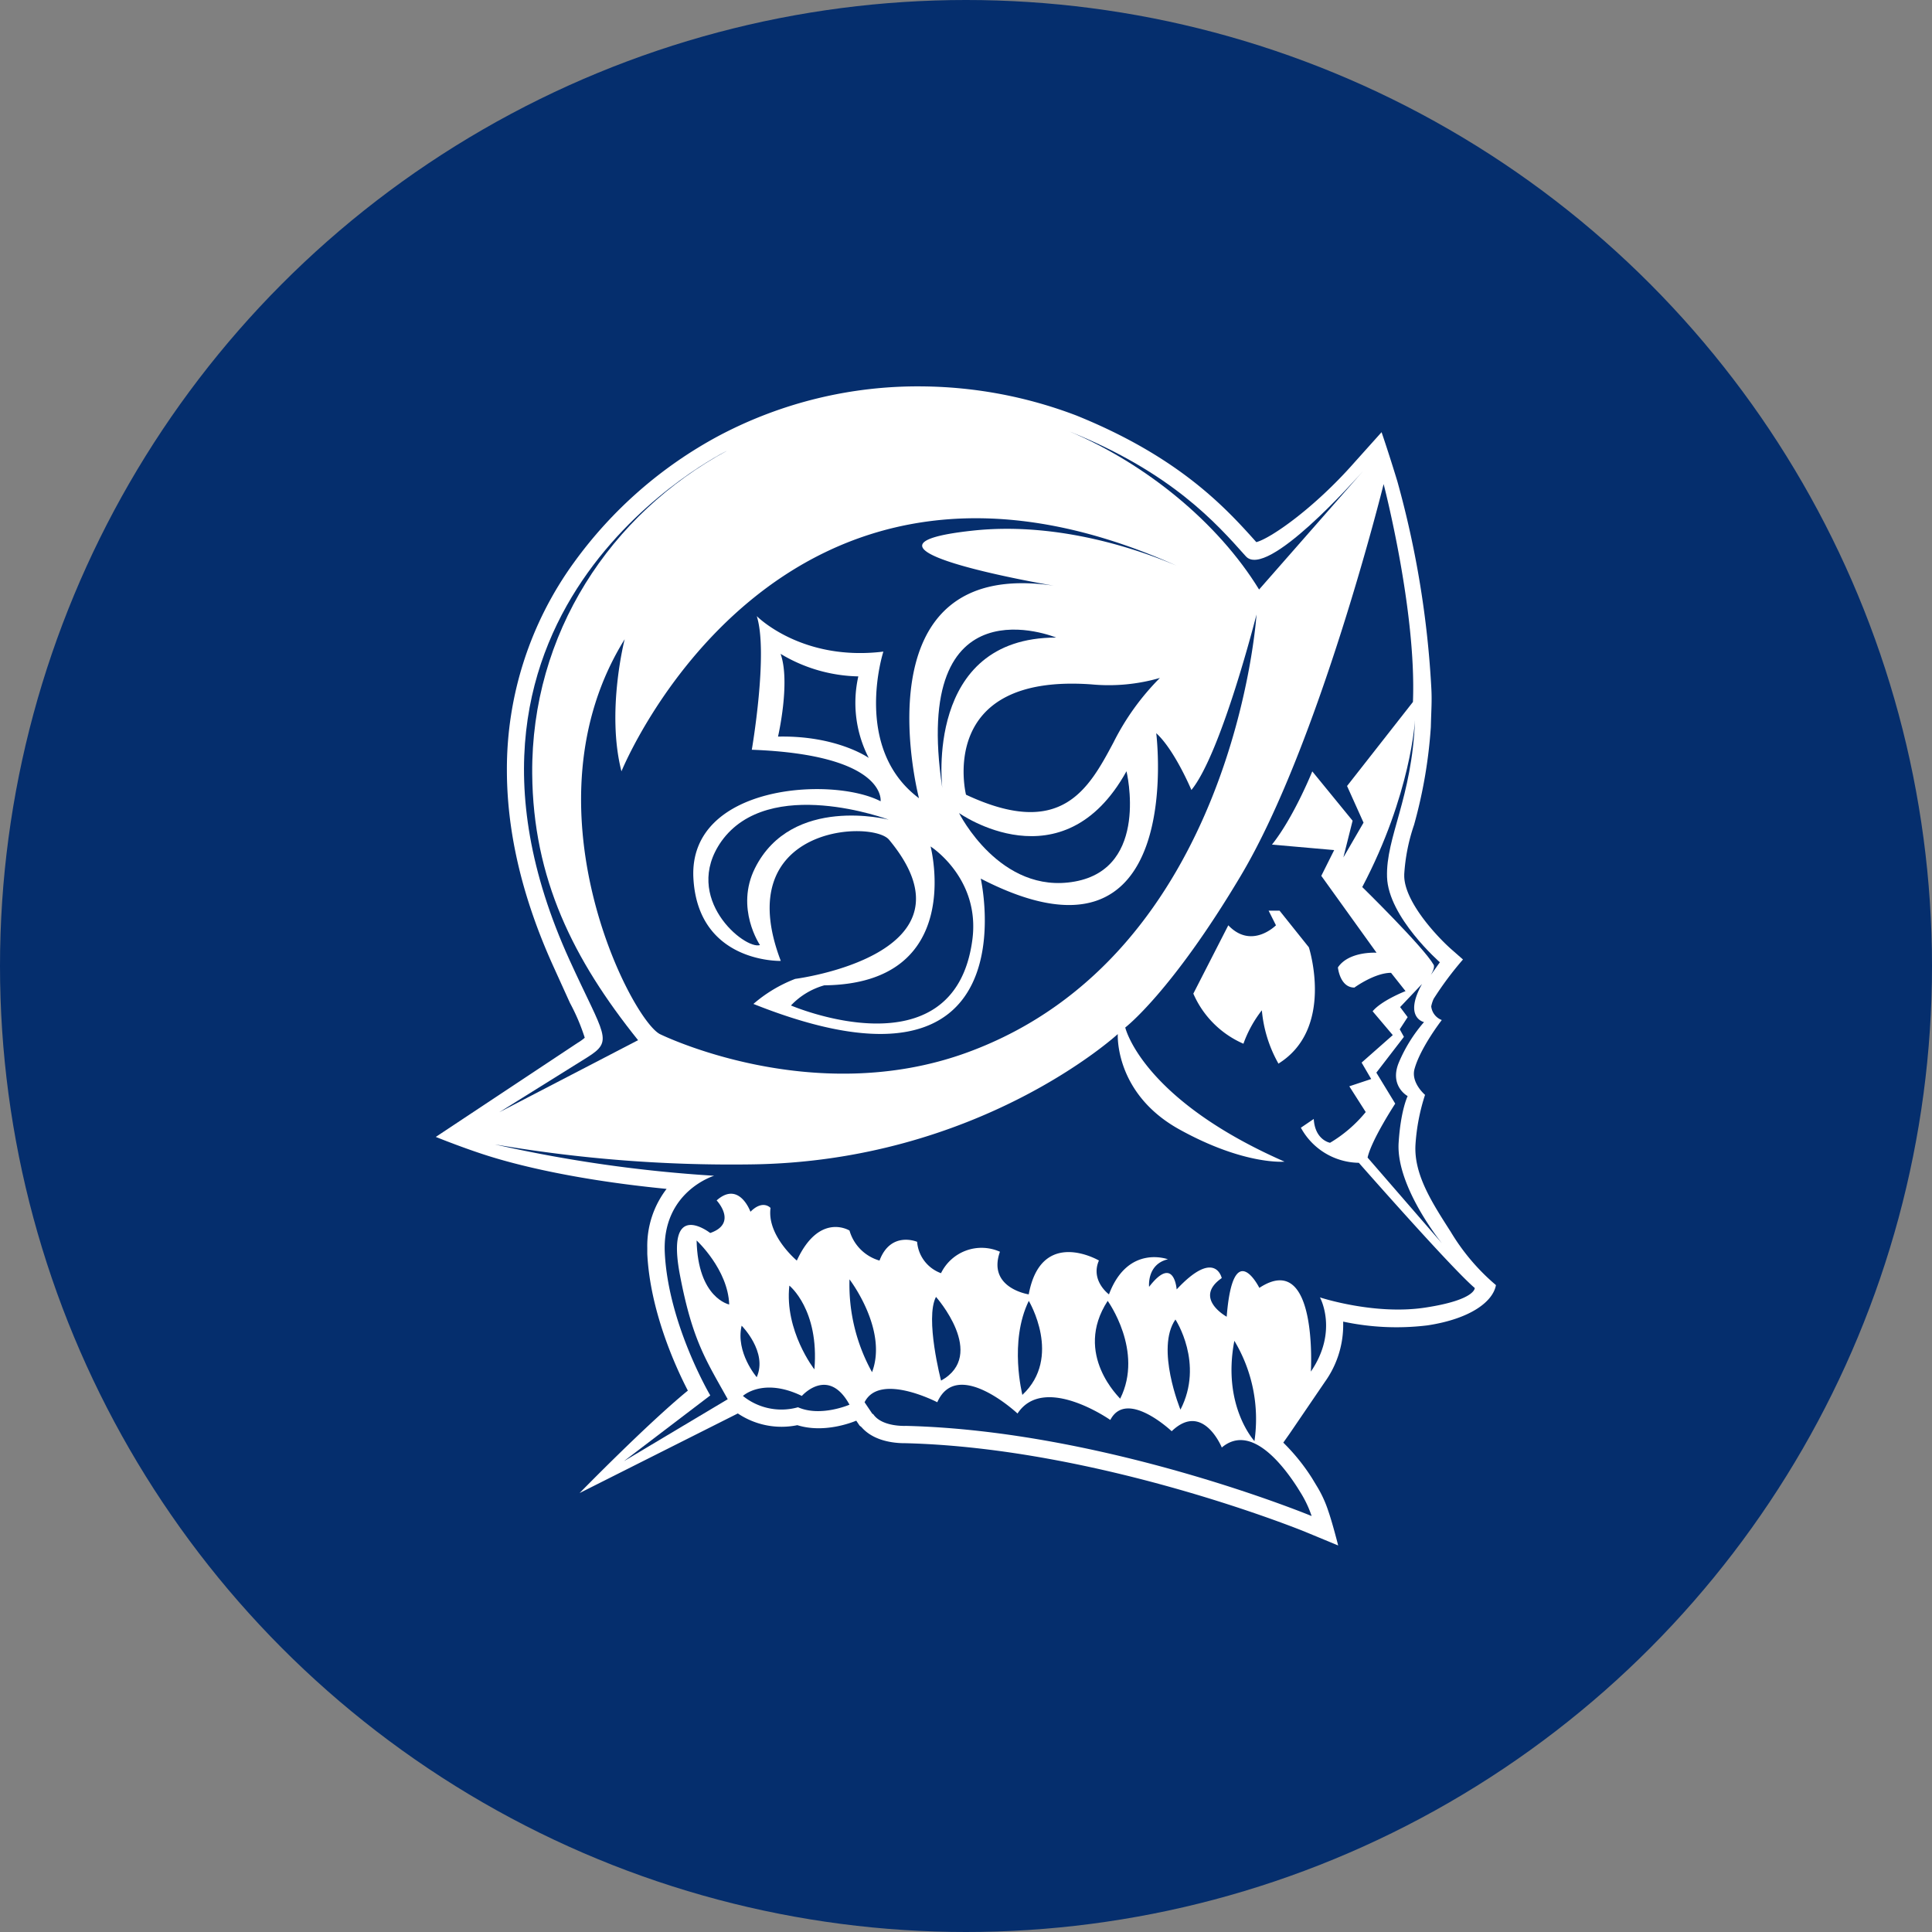 <?xml version='1.0' encoding='utf-8'?>
<svg xmlns="http://www.w3.org/2000/svg" id="Layer_1" data-name="Layer 1" viewBox="0 0 300 300" width="300" height="300"><rect x="0" y="0" width="300" height="300" fill="#808080" stroke="none"/><defs><clipPath id="bz_circular_clip"><circle cx="150.0" cy="150.0" r="150.0" /></clipPath></defs><g clip-path="url(#bz_circular_clip)"><rect x="-1.5" y="-1.5" width="303" height="303" fill="#052e6d" /><path d="M111.71,67.62A66,66,0,0,1,143.32,60a68.74,68.74,0,0,1,23.82,4.52c16,6.47,23.19,14.34,27.94,19.66,2.1-.52,8.89-5.15,15.27-12.41l4.18-4.66s1.11,3.22,2.45,7.63a149.49,149.49,0,0,1,5.27,32c.12,2.15,0,3.29-.07,6.16a74.74,74.74,0,0,1-2.61,15.2,29.09,29.09,0,0,0-1.52,7.65v.36c.13,4.13,5.33,9.55,7.31,11.29l1.81,1.59a51.27,51.27,0,0,0-4.55,6.1h0a5.14,5.14,0,0,0-.38,1.18,2.55,2.55,0,0,0,1.64,2.12s-3.33,4.29-4.24,7.62c-.57,2.13,1.64,4,1.64,4a31.32,31.32,0,0,0-1.48,7.66c-.31,4.71,2.64,9.18,5.49,13.64a33.1,33.1,0,0,0,7,8.24c-.46,2.56-3.94,5.23-10.61,6.25a39.6,39.6,0,0,1-13.11-.58c0,.25,0,.48,0,.74a15.17,15.17,0,0,1-2.85,8.63l-5.45,8-1,1.42a31,31,0,0,1,4.46,5.52l.67,1.11a18.16,18.16,0,0,1,1.86,4c.66,1.89,1.53,5.34,1.53,5.34l-5.12-2.12c-.31-.13-31.91-13-62.07-13.76-.86,0-4.67,0-6.83-2.5,0,0-.3-.24-.3-.24l-.51-.76c-.64.27-5,2-9.15.7a12.17,12.17,0,0,1-9.24-1.82L90,231.84s10.43-10.69,16.81-15.91c-2-3.85-5.86-12.43-6.3-21.23,0-.31,0-.62,0-.93a14.51,14.51,0,0,1,3-9.16c-16.14-1.58-25.35-4.35-28.41-5.35-3.68-1.2-7.43-2.72-7.43-2.72l22-14.59a7.48,7.48,0,0,0,1.13-.81,31.67,31.67,0,0,0-2.29-5.39L86,150.22c-5.26-11.54-7.29-21.75-7.29-30.65A54.6,54.6,0,0,1,89.09,87.39,66.58,66.58,0,0,1,111.71,67.62Z" fill="#fff" fill-rule="evenodd" /><path d="M135.45,219.52l-1.2-1.78c2.33-4.67,11.29,0,11.29,0,3.11-7,12.46,1.75,12.46,1.75,4.1-6.23,14.41,1,14.41,1,2.53-4.87,9.53,1.75,9.53,1.75,4.86-4.67,7.78,2.53,7.78,2.53,4.36-3.68,9.22,2.29,11.73,6.19l.62,1a17.11,17.11,0,0,1,1.6,3.45s-32-13.24-63-14c0,0-3.7.2-5.07-1.81Z" fill="#052e6d" fill-rule="evenodd" /><path d="M211,180.56a10.41,10.41,0,0,1-9-5.45l2-1.36c.19,3.3,2.53,3.7,2.53,3.7a21,21,0,0,0,5.54-4.77l-2.55-4,3.4-1.13L211.43,165l4.84-4.27-3.13-3.7c1.41-1.7,5.11-3.13,5.11-3.13L216,151.06c-2.56,0-5.69,2.29-5.69,2.29-2.26,0-2.56-3.13-2.56-3.13,1.72-2.56,6-2.28,6-2.28L205.17,136l2-4-9.66-.85c3.4-4.26,6.26-11.37,6.26-11.37l6.26,7.66-1.43,5.7,3.13-5.4-2.56-5.69L219.4,109c.57-14.21-4.55-33.83-4.55-33.83s-10,40.4-22.19,60.83c-10.76,18.08-17.93,23.55-17.93,23.55s2.54,11.09,24.73,20.83c0,0-6.2.6-16.32-5s-9.57-14.81-9.57-14.81-21.61,19.9-57.23,20.24a217.27,217.27,0,0,1-39.51-3.11,214.47,214.47,0,0,0,34.06,4.87s-8.14,2.44-7.66,12c.56,11.1,7.06,22.11,7.06,22.11L96.88,226.89,113,217.27c-3.33-6-5.46-9.05-7.4-19.18-2.35-12.15,4.68-6.63,4.68-6.63,4.35-1.51,1-5.06,1-5.06,3.5-3.11,5.25,1.76,5.25,1.76,1.95-1.95,3.12-.59,3.12-.59-.59,4.29,4.08,8.17,4.08,8.17,3.51-7.58,8.18-4.66,8.18-4.66a6.8,6.8,0,0,0,4.66,4.66c1.76-4.66,5.84-2.91,5.84-2.91a5.65,5.65,0,0,0,3.71,4.87,7,7,0,0,1,9.15-3.33c-2,5.65,4.47,6.62,4.47,6.62,1.94-10.5,10.9-5.26,10.9-5.26-1.36,3.13,1.56,5.26,1.56,5.26,2.93-7.79,9.15-5.45,9.15-5.45-3.3.78-2.92,4.28-2.92,4.28,3.9-5.06,4.28.4,4.28.4,6-6.43,7-1.76,7-1.76-4.48,3.12.77,6,.77,6,1-12.65,5.07-4.48,5.07-4.48,9.14-6,8,13,8,13,4.31-6.3,1.41-11.52,1.41-11.52s8.42,2.78,16.3,1.59S229,200,229,200C225.35,196.9,211,180.56,211,180.56Zm-12.47-15.38a20.5,20.5,0,0,1-2.59-8.3,18.47,18.47,0,0,0-2.86,5.19,15,15,0,0,1-7.78-7.78l5.43-10.61c3.63,3.81,7.4,0,7.4,0l-1.14-2.27h1.7l4.55,5.69S207.31,159.73,198.48,165.18Z" fill="#052e6d" fill-rule="evenodd" /><path d="M218,161l-.65-1.17,1.23-1.89-1.17-1.56,3.4-3.59c-2.91,5.25.31,5.92.31,5.92a23.49,23.49,0,0,0-3.89,6.23c-1.56,3.7,1.35,5.26,1.35,5.26s-1.08,2.18-1.4,7.24c-.43,6.83,6.72,15.62,6.72,15.62l-11.54-13.31c.59-2.73,4.29-8.38,4.29-8.38l-2.93-4.81Z" fill="#052e6d" fill-rule="evenodd" /><path d="M191.67,208.2a23.59,23.59,0,0,1,3.12,15.57S189.73,218.31,191.67,208.2Z" fill="#052e6d" fill-rule="evenodd" /><path d="M182.52,204.89s4.49,6.81.78,14C183.3,218.9,179.4,209.37,182.52,204.89Z" fill="#052e6d" fill-rule="evenodd" /><path d="M172,202s5.64,7.79,1.94,15.19C174,217.16,166.57,210.34,172,202Z" fill="#052e6d" fill-rule="evenodd" /><path d="M159.75,202s5.25,8.76-1,14.6C158.77,216.57,156.63,208.39,159.75,202Z" fill="#052e6d" fill-rule="evenodd" /><path d="M145.34,201.38s8,9,.79,13C146.13,214.43,143.6,204.69,145.34,201.38Z" fill="#052e6d" fill-rule="evenodd" /><path d="M131.91,198.66s6,7.79,3.5,14.41A28,28,0,0,1,131.91,198.66Z" fill="#052e6d" fill-rule="evenodd" /><path d="M122.57,199.63s4.67,3.71,3.89,13C126.46,212.67,121.79,206.64,122.57,199.63Z" fill="#052e6d" fill-rule="evenodd" /><path d="M108.17,192.62s4.87,4.49,5.06,9.94C113.22,202.56,108.36,201.58,108.17,192.62Z" fill="#052e6d" fill-rule="evenodd" /><path d="M115.16,205.85s4.09,4.09,2.34,8C117.5,213.84,114.19,210,115.16,205.85Z" fill="#052e6d" fill-rule="evenodd" /><path d="M115.36,216.76s3.12-2.92,9.15,0c0,0,4.09-4.67,7.4,1.36,0,0-4.48,1.95-8,.4A9.51,9.51,0,0,1,115.36,216.76Z" fill="#052e6d" fill-rule="evenodd" /><path d="M151,82.4c-22.61,2.45,10.91,8.26,12.65,8.55-30.8-4.6-20.95,33-20.95,33-10.4-7.77-5.53-22.77-5.53-22.77-12.71,1.56-19.66-5.51-19.66-5.51,1.82,5.7-.77,20.75-.77,20.75,21,.79,20,8,20,8-7.53-3.9-29.84-2.6-29.07,11.94.72,13.23,13.57,12.85,13.57,12.85-8-21,14.2-21.94,16.81-18.82C152.89,148.25,123.48,152,123.48,152a21.86,21.86,0,0,0-6.49,3.89c43.6,17.39,35.3-19.46,35.3-19.46,32.17,16.61,27.25-22.58,27.25-22.58,2.85,2.59,5.46,8.82,5.46,8.82,4.67-5.71,10.11-27.25,10.11-27.25s-3.35,52.81-44.9,68c-24.14,8.82-47.75-2.85-47.75-2.85C97.92,158.19,80.93,125.1,97,99.26c0,0-2.89,11.2-.5,20.51,0,0,24.18-59.69,86.18-31.94C177.17,85.48,164.44,80.93,151,82.4Z" fill="#052e6d" fill-rule="evenodd" /><path d="M150,123.4s-4.72-18.86,19.47-17.13a28.61,28.61,0,0,0,10.64-1,38.74,38.74,0,0,0-7.2,10C169,122.62,164.75,130.31,150,123.4Z" fill="#052e6d" fill-rule="evenodd" /><path d="M146.32,122.36C141.39,89.66,164,99,164,99,143.47,99,146.32,122.36,146.32,122.36Z" fill="#052e6d" fill-rule="evenodd" /><path d="M148.92,126.25s16.08,11.42,26-6.49c0,0,3.64,15-8,17.12S148.92,126.25,148.92,126.25Z" fill="#052e6d" fill-rule="evenodd" /><path d="M144.5,131.44s7.78,4.94,6.48,14.54c-2.83,21-28.16,10.15-28.16,10.15A11.32,11.32,0,0,1,128,153C150.07,152.76,144.5,131.44,144.5,131.44Z" fill="#052e6d" fill-rule="evenodd" /><path d="M138,127.28s-15.05-3.9-20.77,7.53c-3.11,6.23.78,11.94.78,11.94-2.34.77-12.19-7.27-6-16.1C119.39,120.29,138,127.28,138,127.28Z" fill="#052e6d" fill-rule="evenodd" /><path d="M121.21,101.53a24.29,24.29,0,0,0,12.07,3.5,18.64,18.64,0,0,0,1.62,12.66s-4.94-3.51-14.09-3.31C120.81,114.38,122.77,105.94,121.21,101.53Z" fill="#052e6d" fill-rule="evenodd" /><path d="M166.08,67c15.87,6.41,22.75,14.2,27.37,19.38,3.25,3.64,17.1-12,18.2-13.23L195.51,91.54C189.07,81.05,177.87,72,166.08,67Z" fill="#052e6d" fill-rule="evenodd" /><path d="M112.88,70c-18.14,9.83-30.4,28.42-30.24,50.12.13,16.33,6.38,28.86,16.44,41.4L77.54,172.7l13.66-8.52c4.16-2.62,2.66-3.22-2.76-15.1C63.4,94.09,112.88,70,112.88,70Z" fill="#052e6d" fill-rule="evenodd" /><path d="M219.72,111.83s-.61,11.51-8.19,25.91c0,0,9.53,9.33,11.08,12.06.28.49-.45,1.62-.45,1.62l1.42-2s-8-7-8.2-13.22S219.25,124,219.72,111.83Z" fill="#052e6d" fill-rule="evenodd" /></g></svg>